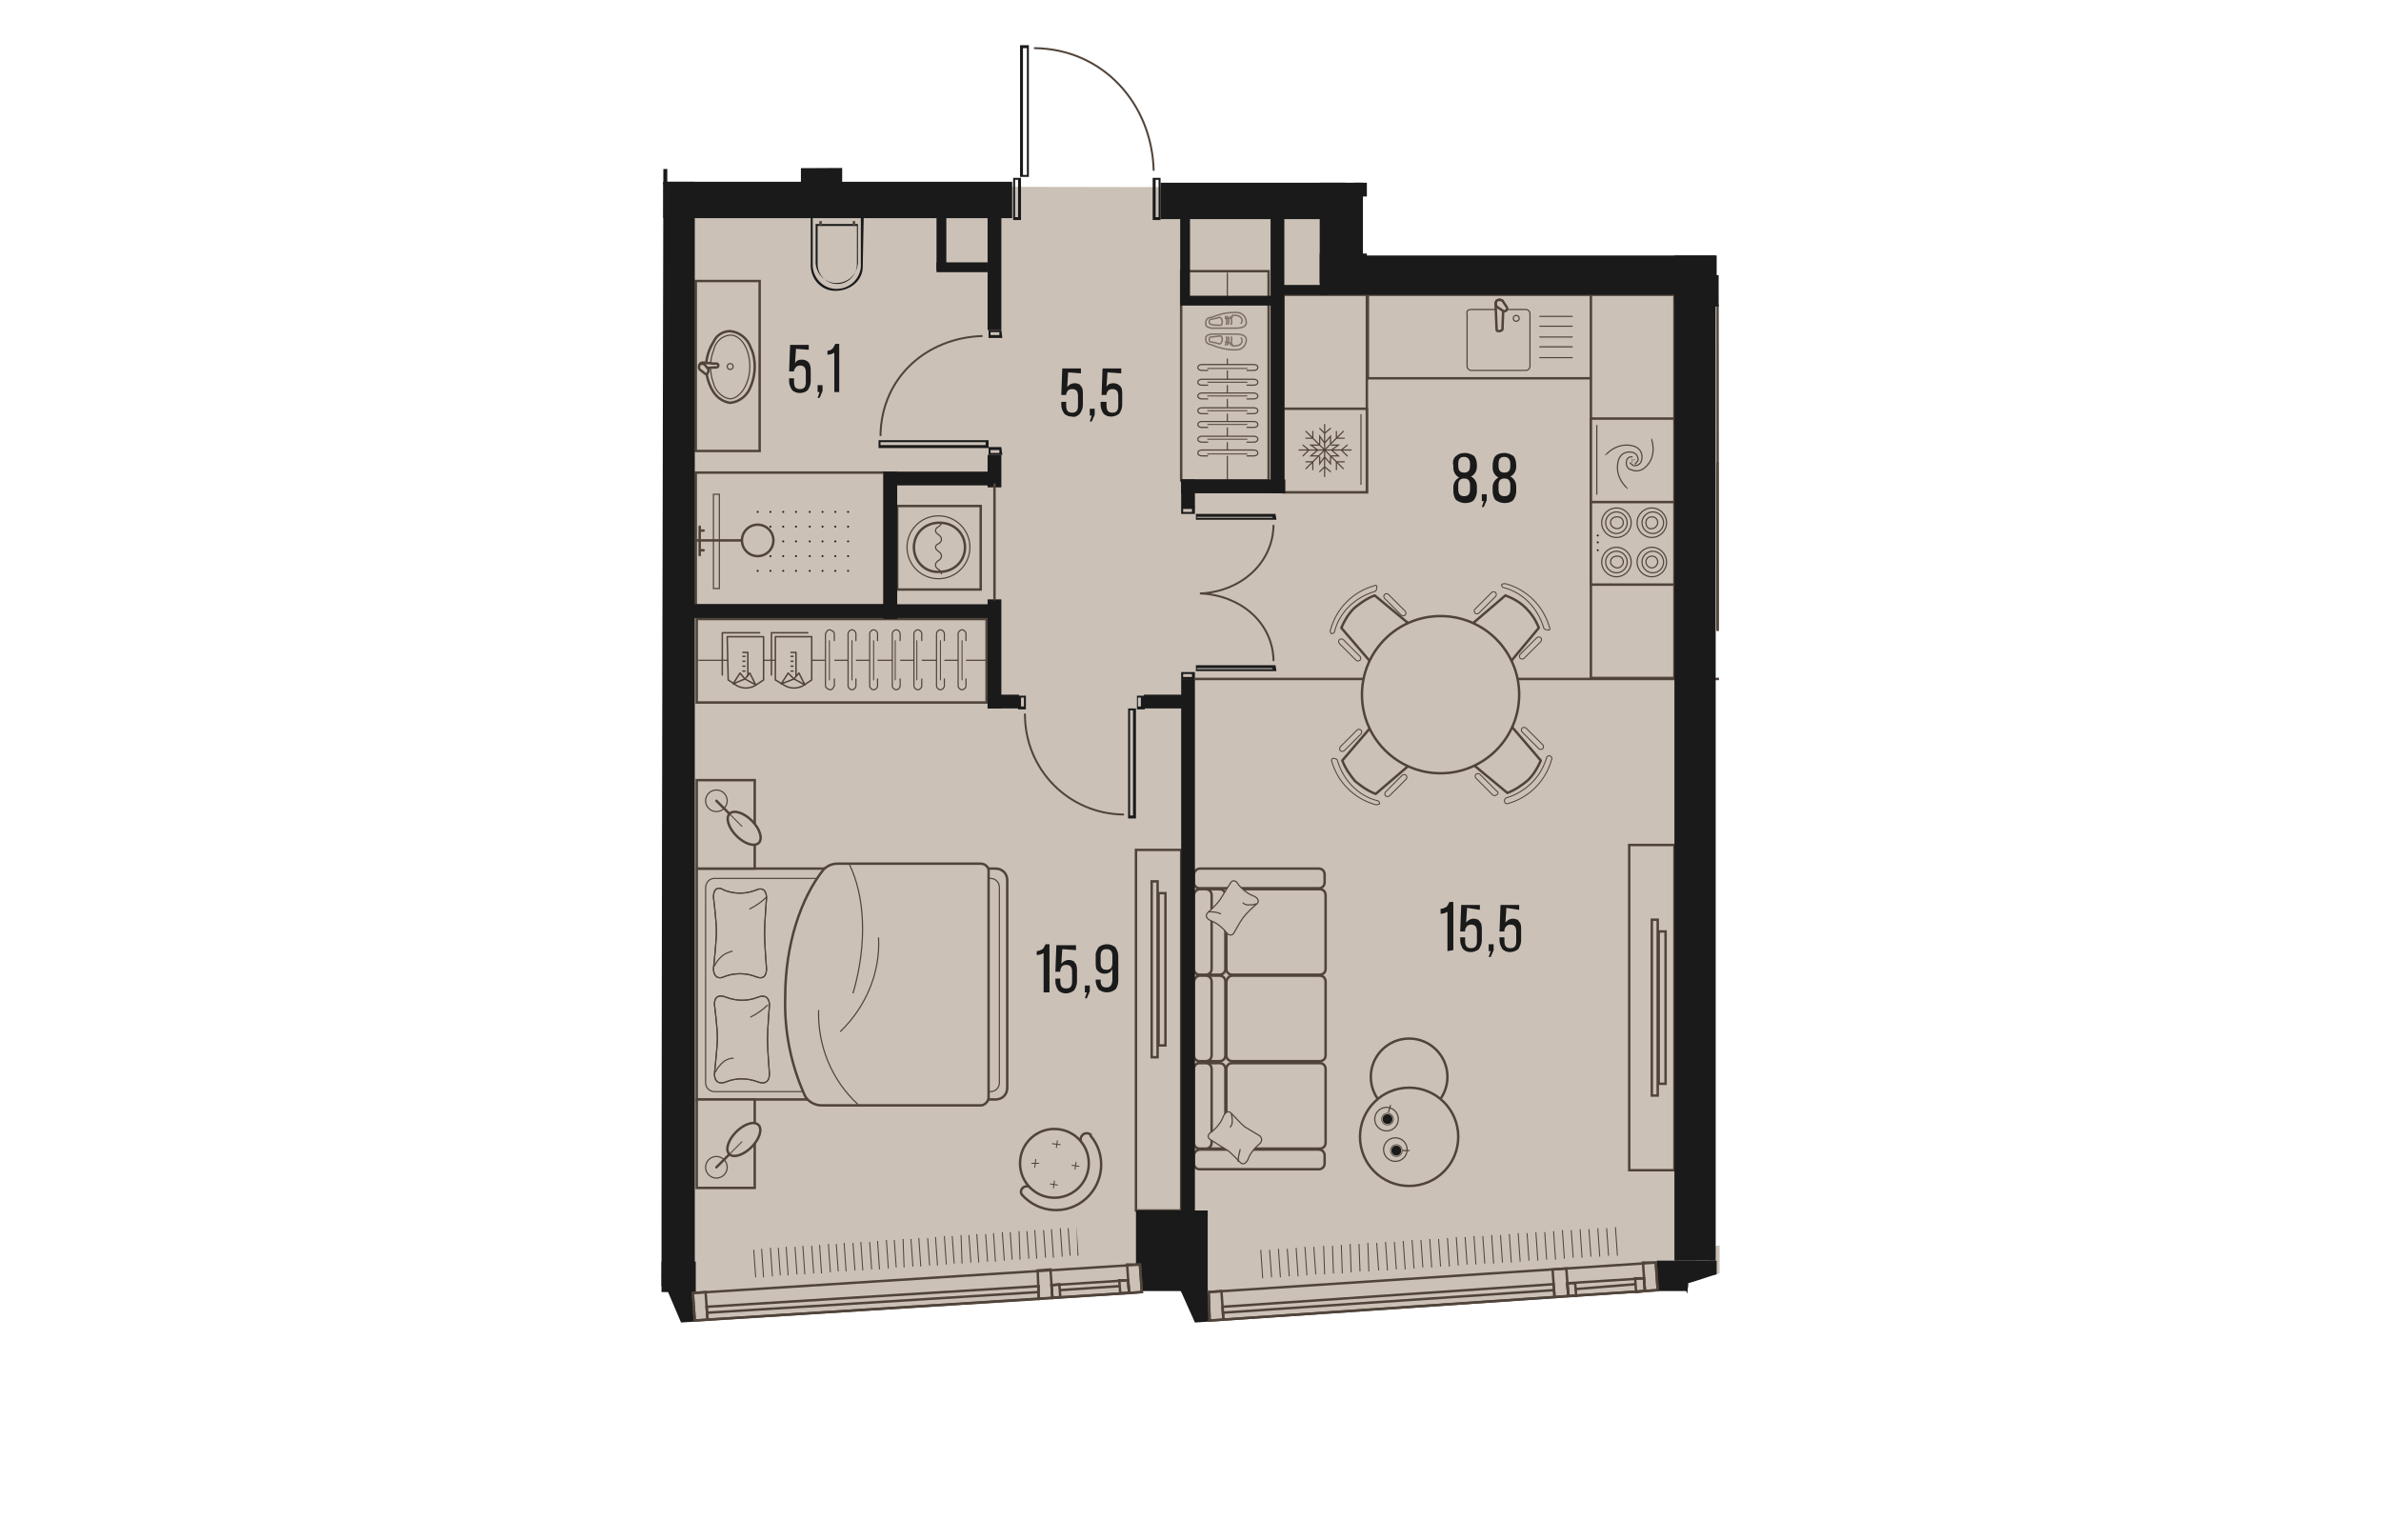 <svg version="1.1" xmlns="http://www.w3.org/2000/svg" xmlns:xlink="http://www.w3.org/1999/xlink" viewBox="112.7 232 107.7 156.7" width="883" height="571"><path d="M112.9 249.2c11.4-.1 22.8-.1 34.2-.2-.1-4.5-.1-9-.2-13.5 5.8-1.2 11.5-2.3 17.3-3.5.3 5.8.7 11.7 1 17.5 6.4-.2 12.9-.3 19.3-.5v9h35.8c0 34.5.1 69 .1 103.6-1.1.3-2.1.7-3.2 1-.7 8.7-1.4 17.4-2 26.1-34.2-.6-68.3-1.1-102.5-1.7 0-46 .1-91.9.2-137.8Z" fill="none"></path><path d="M113.3 251c22.6 0 45.2 0 67.8.1v9.8h35.4c.5 33.7 1 67.3 1.6 101-17.2 1.1-34.3 2.2-51.5 3.2-.8-1.3-1.7-2.6-2.5-4-16 1.5-32 2.9-48 4.4-.8-1.2-1.6-2.4-2.5-3.7-.2-36.9-.3-73.9-.3-110.8Z" fill="#cbc1b7"></path><clipPath id="a"><path d="M112.9 249.2c11.4-.1 22.8-.1 34.2-.2-.1-4.5-.1-9-.2-13.5 5.8-1.2 11.5-2.3 17.3-3.5.3 5.8.7 11.7 1 17.5 6.4-.2 12.9-.3 19.3-.5v9h35.8c0 34.5.1 69 .1 103.6-1.1.3-2.1.7-3.2 1-.7 8.7-1.4 17.4-2 26.1-34.2-.6-68.3-1.1-102.5-1.7 0-46 .1-91.9.2-137.8Z" fill="none"></path></clipPath><g clip-path="url(#a)"><defs><clipPath></clipPath><clipPath></clipPath><clipPath></clipPath><clipPath></clipPath><clipPath></clipPath><clipPath></clipPath><clipPath></clipPath><clipPath></clipPath><clipPath></clipPath><clipPath></clipPath><clipPath></clipPath><clipPath></clipPath><clipPath></clipPath><clipPath></clipPath><clipPath></clipPath><clipPath></clipPath><clipPath id="b"><path transform="rotate(-3.859 138.246 359.488)" fill="none" d="M121.397 357.988h33.699v3h-33.7z"></path></clipPath><clipPath id="c"><path transform="rotate(-3.698 191.797 359.493)" fill="none" d="M173.597 357.993h36.4v3h-36.4z"></path></clipPath><clipPath></clipPath><clipPath></clipPath><clipPath></clipPath><clipPath></clipPath><clipPath></clipPath><clipPath></clipPath><clipPath></clipPath><clipPath></clipPath><clipPath></clipPath><clipPath></clipPath><clipPath></clipPath><clipPath></clipPath><clipPath></clipPath><clipPath></clipPath><clipPath></clipPath><clipPath></clipPath><clipPath></clipPath><clipPath></clipPath><clipPath></clipPath><clipPath></clipPath><clipPath id="d"><path fill="none" d="M121.9 283.3H132v7h-10.1z"></path></clipPath><clipPath></clipPath><clipPath></clipPath><clipPath></clipPath></defs><g data-name="Слой 1"><path d="M216 301.1h-49m103.9 0h-51.3" fill="none" stroke="#51443a" stroke-dasharray="0 0 0 0 0 0 0 0 0 0 0 0" stroke-miterlimit="10" stroke-width=".25"></path><path fill="#cbc1b7" d="m115.364 358.125 45.395-3.062.37 5.488-45.395 3.062z"></path><g fill="none" stroke="#50443a" stroke-miterlimit="10" stroke-width=".1" clip-path="url(#b)"><path d="m155 356.9.1 2.9m-1-2.8.2 2.8m-1-2.8.2 2.9m-1.1-2.8.2 2.9m-1-2.8.2 2.8m-1.1-2.8.2 2.9m-1-2.8.2 2.8m-1-2.8.1 2.9m-1-2.8.2 2.8m-1-2.8.2 2.9m-1.1-2.8.2 2.9m-1-2.8.2 2.8m-1.1-2.8.2 2.9m-1-2.8.2 2.8m-1-2.8.1 2.9m-1-2.8.2 2.8m-1-2.8.2 2.9m-1.1-2.8.2 2.9m-1-2.8.2 2.8m-1.1-2.8.2 2.9m-1-2.8.2 2.8m-1-2.8.1 2.9m-1-2.8.2 2.8m-1-2.8.2 2.9m-1.1-2.8.2 2.9m-1-2.8.2 2.8m-1.1-2.8.2 2.9m-1-2.8.2 2.8m-1.1-2.8.2 2.9m-1-2.8.2 2.8m-1-2.8.2 2.9m-1.1-2.8.2 2.9m-1-2.8.2 2.8m-1.1-2.8.2 2.9m-1-2.8.2 2.8m-1.1-2.8.2 2.9m-1-2.8.2 2.8m-1-2.8.2 2.9m-1.1-2.8.2 2.9m-1-2.8.2 2.8m-1.1-2.8.2 2.9"></path></g><path fill="#cbc1b7" d="m167.172 358.283 48.997-3.167.354 5.489-48.998 3.167z"></path><g fill="none" stroke="#50443a" stroke-miterlimit="10" stroke-width=".1" clip-path="url(#c)"><path d="m209.8 356.9.2 2.9m-1.1-2.8.2 2.8M208 357l.2 2.9m-1.1-2.8.2 2.8m-1.1-2.8.2 2.9m-1.1-2.8.2 2.8m-1.1-2.8.2 2.9m-1.1-2.8.2 2.9m-1.1-2.8.2 2.8m-1.1-2.8.2 2.9m-1.1-2.8.2 2.8m-1.1-2.8.2 2.9m-1.1-2.8.2 2.9m-1.1-2.8.2 2.8m-1.1-2.8.2 2.9m-1.1-2.8.2 2.8m-1.1-2.8.2 2.9m-1.1-2.8.2 2.8m-1.1-2.8.2 2.9m-1.1-2.8.2 2.9m-1.1-2.8.2 2.8m-1.1-2.8.2 2.9m-1.1-2.8.2 2.8m-1.1-2.8.2 2.9m-1.1-2.8.2 2.9m-1.1-2.8.2 2.8m-1.1-2.8.2 2.9m-1.1-2.8.2 2.8m-1.1-2.8.1 2.9m-1-2.8.1 2.8m-1-2.8.1 2.9m-1-2.8.1 2.9m-1-2.8.1 2.8m-1-2.8.1 2.9m-1.1-2.8.2 2.8m-1.1-2.8.2 2.9m-1.1-2.8.2 2.9m-1.1-2.8.2 2.8m-1.1-2.8.2 2.9m-1.1-2.8.2 2.8m-1.1-2.8.2 2.9"></path></g><path fill="#cbc1b7" d="m219.262 358.86 47.342-3.876.45 5.482-47.343 3.876z"></path><path fill="#cbc1b7" stroke="#50443a" stroke-miterlimit="10" stroke-width=".25" d="M136.7 283.5h8.5v8.5h-8.5z"></path><circle cx="140.9" cy="287.7" r="3.2" fill="none" stroke="#50443a" stroke-linecap="round" stroke-miterlimit="10" stroke-width=".12"></circle><path d="M138.4 287.7c0-1.4 1.1-2.5 2.6-2.5s2.6 1.1 2.6 2.5-1.1 2.5-2.6 2.5h0c-1.5.1-2.6-1.1-2.6-2.5Z" fill="none" stroke="#50443a" stroke-linecap="round" stroke-miterlimit="10" stroke-width=".25"></path><path d="M141.2 285.2c0 .4-.6.4-.6.8s.6.4.6.9-.6.4-.6.8.6.4.6.9-.6.4-.6.9.6.4.6.9" fill="none" stroke="#50443a" stroke-linecap="round" stroke-miterlimit="10" stroke-width=".12"></path><path fill="#cbc1b7" stroke="#50443a" stroke-miterlimit="10" stroke-width=".25" d="M116.2 260.6h6.5v17.3h-6.5z"></path><path d="M130.6 261.5c-1.4 0-2.6-1.1-2.6-2.5v-5h5.1v5c0 1.3-1.1 2.4-2.5 2.5Z" fill="#cbc1b7"></path><path d="M133 254v4.8c.1 1.3-.9 2.5-2.3 2.6-1.3.1-2.5-.9-2.6-2.3V254h4.9m.3-.3h-5.4v5.1c-.1 1.5 1 2.8 2.5 2.8s2.8-1 2.8-2.5v-.3l.1-5.1Z" fill="#1a1a1a"></path><path d="M132.6 255v3.9c0 1.1-.9 2-2 2s-2-.9-2-2V255h4m.1-.2h-4.3v4c.1 1.2 1.1 2.1 2.3 2 1.1-.1 1.9-.9 2-2v-4Z" fill="#1a1a1a"></path><path fill="none" stroke="#50443a" stroke-miterlimit="10" stroke-width=".25" d="M128.9 255v-.5m3.4.5v-.5"></path><path d="M122.2 269.3c0-.6-.1-1.3-.4-1.9-.3-.9-1.1-1.6-2.1-1.7-.7 0-1.4.4-1.7 1.1-1 1.6-1 3.5 0 5.1.4.6 1 1 1.7 1.1 1-.1 1.8-.8 2.1-1.7.3-.7.4-1.4.4-2Z" fill="#cbc1b7" fill-rule="evenodd" stroke="#50443a" stroke-miterlimit="10" stroke-width=".25"></path><path d="M121.7 269.3c0-1.8-.9-3.2-2-3.2-.9.1-1.5.7-1.7 1.6-.4 1-.4 2.2 0 3.3.2.8.9 1.5 1.7 1.6 1.1-.1 2-1.6 2-3.3Z" fill="none" stroke="#50443a" stroke-miterlimit="10" stroke-width=".12"></path><circle cx="119.7" cy="269.3" r=".3" fill="none" stroke="#50443a" stroke-miterlimit="10" stroke-width=".12"></circle><path d="M118.3 269h-.3l-1.1-.1c-.2 0-.3.1-.3.3 0 .2.1.3.3.3l1.1-.1h.3c.1 0 .2-.1.2-.2 0 0 0-.2-.2-.2Z" fill="#cbc1b7" fill-rule="evenodd" stroke="#50443a" stroke-miterlimit="10" stroke-width=".25"></path><path d="m117.5 269.6-.4-.5c-.1-.1-.4-.1-.5 0-.1.1-.1.4 0 .5l.5.4c.1.1.2.1.3 0 .1-.2.1-.3.1-.4Z" fill="#cbc1b7" fill-rule="evenodd" stroke="#50443a" stroke-miterlimit="10" stroke-width=".25"></path><path fill="#cbc1b7" stroke="#50443a" stroke-miterlimit="10" stroke-width=".25" d="M116.2 280.1h19.2v13.5h-19.2z"></path><g fill="#1a1a1a" clip-path="url(#d)"><circle cx="122.5" cy="290.1" r=".1"></circle><circle cx="122.5" cy="288.6" r=".1"></circle><circle cx="122.5" cy="287.1" r=".1"></circle><circle cx="122.5" cy="285.6" r=".1"></circle><circle cx="122.5" cy="284.1" r=".1"></circle><circle cx="123.8" cy="290.1" r=".1"></circle><circle cx="123.8" cy="288.6" r=".1"></circle><circle cx="123.8" cy="287.1" r=".1"></circle><circle cx="123.8" cy="285.6" r=".1"></circle><circle cx="123.8" cy="284.1" r=".1"></circle><circle cx="125.1" cy="290.1" r=".1"></circle><circle cx="125.1" cy="288.6" r=".1"></circle><circle cx="125.1" cy="287.1" r=".1"></circle><circle cx="125.1" cy="285.6" r=".1"></circle><circle cx="125.1" cy="284.1" r=".1"></circle><circle cx="126.4" cy="290.1" r=".1"></circle><circle cx="126.4" cy="288.6" r=".1"></circle><circle cx="126.4" cy="287.1" r=".1"></circle><circle cx="126.4" cy="285.6" r=".1"></circle><circle cx="126.4" cy="284.1" r=".1"></circle><circle cx="127.8" cy="290.1" r=".1"></circle><circle cx="127.8" cy="288.6" r=".1"></circle><circle cx="127.8" cy="287.1" r=".1"></circle><circle cx="127.8" cy="285.6" r=".1"></circle><circle cx="127.8" cy="284.1" r=".1"></circle><circle cx="129.1" cy="290.1" r=".1"></circle><circle cx="129.1" cy="288.6" r=".1"></circle><circle cx="129.1" cy="287.1" r=".1"></circle><circle cx="129.1" cy="285.6" r=".1"></circle><circle cx="129.1" cy="284.1" r=".1"></circle><circle cx="130.4" cy="290.1" r=".1"></circle><circle cx="130.4" cy="288.6" r=".1"></circle><circle cx="130.4" cy="287.1" r=".1"></circle><circle cx="130.4" cy="285.6" r=".1"></circle><circle cx="130.4" cy="284.1" r=".1"></circle><circle cx="131.7" cy="290.1" r=".1"></circle><circle cx="131.7" cy="288.6" r=".1"></circle><circle cx="131.7" cy="287.1" r=".1"></circle><circle cx="131.7" cy="285.6" r=".1"></circle><circle cx="131.7" cy="284.1" r=".1"></circle></g><path fill="#cbc1b7" stroke="#50443a" stroke-miterlimit="10" stroke-width=".12" d="M118 282.3h.6v9.6h-.6z"></path><path fill="none" stroke="#50443a" stroke-miterlimit="10" stroke-width=".25" d="M116.2 287h4.7"></path><path fill="none" stroke="#50443a" stroke-linecap="round" stroke-miterlimit="10" stroke-width=".25" d="M116.6 288.5v-2.9m0 2.4h.4m-.4-2h.4"></path><circle cx="122.5" cy="287" r="1.6" fill="#cbc1b7" stroke="#50443a" stroke-miterlimit="10" stroke-width=".25"></circle><path fill="#cbc1b7" stroke="#50443a" stroke-miterlimit="10" stroke-width=".25" d="M211.2 318h4.6v33.1h-4.6zm-50.2.5h4.6v36.7H161z"></path><path d="M198.8 313.8c2.2-.6 3.9-2.3 4.5-4.5.1-.1 0-.3-.2-.4-.1 0-.3.1-.3.2-.6 2-2.1 3.5-4.1 4.1-.1 0-.2.2-.2.3 0 .2.1.3.3.3Z" fill="#cbc1b7"></path><path d="M198.8 313.8c2.2-.6 3.9-2.3 4.5-4.5.1-.1 0-.3-.2-.4-.1 0-.3.1-.3.2-.6 2-2.1 3.5-4.1 4.1-.1 0-.2.2-.2.3 0 .2.1.3.3.3Z" fill="none" stroke="#50443a" stroke-miterlimit="10" stroke-width=".1"></path><path d="M198.8 312.7c.8-.3 1.5-.8 2.1-1.3.6-.6 1-1.3 1.3-2l-3-3.5c-.3-.3-.7-.3-1 0-.6.4-1.1.8-1.6 1.3s-.9 1-1.3 1.6c-.2.3-.2.7 0 1l3.5 2.9Z" fill="#cbc1b7" stroke="#50443a" stroke-linecap="round" stroke-linejoin="round" stroke-width=".25"></path><path d="M202.4 308.2c-.1.1-.3.1-.4 0l-1.7-1.7c-.1-.1-.1-.3 0-.4.1-.1.3-.1.4 0l1.7 1.7c.1.1.1.3 0 .4Zm-4.7 4.7c-.1.1-.3.1-.4 0l-1.7-1.7c-.1-.1-.1-.3 0-.4.1-.1.3-.1.4 0l1.7 1.7c.2.1.2.3 0 .4Z" fill="#cbc1b7" stroke="#50443a" stroke-miterlimit="10" stroke-width=".1"></path><path d="M180.9 309.4c.6 2.2 2.3 3.9 4.5 4.5.1 0 .3 0 .4-.1 0-.1-.1-.3-.2-.3-2-.5-3.5-2.1-4.1-4.1 0-.1-.2-.2-.3-.2-.2-.1-.3.1-.3.2Z" fill="#cbc1b7"></path><path d="M180.9 309.4c.6 2.2 2.3 3.9 4.5 4.5.1 0 .3 0 .4-.1 0-.1-.1-.3-.2-.3-2-.5-3.5-2.1-4.1-4.1 0-.1-.2-.2-.3-.2-.2-.1-.3.1-.3.2Z" fill="none" stroke="#50443a" stroke-miterlimit="10" stroke-width=".1"></path><path d="M182 309.4c.3.8.8 1.5 1.3 2.1.6.5 1.3 1 2.1 1.3l3.5-3c.3-.3.3-.7 0-1-.4-.6-.8-1.1-1.3-1.6s-1-.9-1.6-1.3c-.3-.2-.7-.2-1 0l-3 3.5Z" fill="#cbc1b7" stroke="#50443a" stroke-linecap="round" stroke-linejoin="round" stroke-width=".25"></path><path d="M186.4 313c-.1-.1-.1-.3 0-.4l1.7-1.7c.1-.1.3-.1.4 0 .1.1.1.3 0 .4l-1.7 1.7c-.1.1-.2.1-.4 0Zm-4.6-4.6c-.1-.1-.1-.3 0-.4l1.7-1.7c.1-.1.3-.1.4 0 .1.1.1.3 0 .4l-1.7 1.7c-.1.1-.3.1-.4 0Z" fill="#cbc1b7" stroke="#50443a" stroke-miterlimit="10" stroke-width=".1"></path><path d="M203.1 295.9c-.6-2.2-2.3-3.9-4.5-4.5-.1 0-.3 0-.4.1 0 .1.1.3.2.3 2 .5 3.5 2.1 4.1 4.1 0 .1.2.2.3.2h.1c.2.1.3-.1.2-.2Z" fill="#cbc1b7"></path><path d="M203.1 295.9c-.6-2.2-2.3-3.9-4.5-4.5-.1 0-.3 0-.4.1 0 .1.1.3.2.3 2 .5 3.5 2.1 4.1 4.1 0 .1.2.2.3.2h.1c.2.1.3-.1.2-.2Z" fill="none" stroke="#50443a" stroke-miterlimit="10" stroke-width=".1"></path><path d="M202 295.9c-.3-.8-.8-1.5-1.3-2-.6-.6-1.3-1-2.1-1.3l-3.5 3c-.2.3-.2.7 0 1 .4.6.9 1.1 1.3 1.6.5.5 1.1.9 1.6 1.3.3.3.7.3 1 0l3-3.6Z" fill="#cbc1b7" stroke="#50443a" stroke-linecap="round" stroke-linejoin="round" stroke-width=".25"></path><path d="M197.6 292.3c.1.1.1.3 0 .4l-1.7 1.7c-.1.1-.3.1-.4 0-.1-.1-.1-.3 0-.4l1.7-1.7c.1-.1.3-.1.4 0Zm4.6 4.6c.1.1.1.3 0 .4l-1.7 1.7c-.1.1-.3.1-.4 0-.1-.1-.1-.3 0-.4l1.7-1.7c.1-.1.3-.1.4 0Z" fill="#cbc1b7" stroke="#50443a" stroke-miterlimit="10" stroke-width=".1"></path><path d="M185.3 291.6c-2.2.6-3.9 2.3-4.5 4.5-.1.1 0 .3.1.4.1 0 .3-.1.3-.2.5-2 2.1-3.5 4.1-4.1.1 0 .2-.2.2-.3.1-.3-.1-.4-.2-.3Z" fill="#cbc1b7"></path><path d="M185.3 291.6c-2.2.6-3.9 2.3-4.5 4.5-.1.1 0 .3.1.4.1 0 .3-.1.3-.2.5-2 2.1-3.5 4.1-4.1.1 0 .2-.2.2-.3.1-.3-.1-.4-.2-.3Z" fill="none" stroke="#50443a" stroke-miterlimit="10" stroke-width=".1"></path><path d="M185.3 292.6c-.8.3-1.5.8-2.1 1.3-.6.6-1 1.3-1.3 2l3 3.5c.3.2.7.2 1 0 1.2-.8 2.2-1.8 2.9-2.9.2-.3.2-.7 0-1l-3.5-2.9Z" fill="#cbc1b7" stroke="#50443a" stroke-linecap="round" stroke-linejoin="round" stroke-width=".25"></path><path d="M181.7 297.1c.1-.1.3-.1.4 0l1.7 1.7c.1.1.1.3 0 .4-.1.1-.3.1-.4 0l-1.7-1.7c-.1-.1-.1-.3 0-.4Zm4.6-4.6c.1-.1.3-.1.4 0l1.7 1.7c.1.1.1.3 0 .4-.1.1-.3.1-.4 0l-1.7-1.7c-.1-.1-.1-.3 0-.4Z" fill="#cbc1b7" stroke="#50443a" stroke-miterlimit="10" stroke-width=".1"></path><circle cx="192" cy="302.7" r="8" fill="#cbc1b7" stroke="#50443a" stroke-miterlimit="10" stroke-width=".25"></circle><path d="M167.5 340.2h2c.4 0 .6.3.6.6v7.5c0 .4-.3.6-.6.6h-2c-.4 0-.6-.3-.6-.6v-7.5c0-.4.3-.6.6-.6Zm0 8.8h12.1c.4 0 .6.3.6.6v.8c0 .4-.3.6-.6.6h-12.1c-.4 0-.6-.3-.6-.6v-.8c0-.3.3-.6.6-.6Zm0-28.6h12.1c.4 0 .6.3.6.6v.8c0 .4-.3.6-.6.6h-12.1c-.4 0-.6-.3-.6-.6v-.8c0-.3.3-.6.6-.6Z" fill="#cbc1b7" stroke="#50443a" stroke-linecap="round" stroke-linejoin="round" stroke-width=".25"></path><path d="M167.5 340.2h.6c.4 0 .6.3.6.6v7.5c0 .4-.3.6-.6.6h-.6c-.4 0-.6-.3-.6-.6v-7.5c0-.4.3-.6.6-.6Zm3.3 0h8.9c.4 0 .6.3.6.6v7.5c0 .4-.3.6-.6.6h-8.9c-.4 0-.6-.3-.6-.6v-7.5c0-.4.3-.6.6-.6Zm-3.3-8.9h2c.4 0 .6.3.6.6v7.5c0 .4-.3.6-.6.6h-2c-.4 0-.6-.3-.6-.6V332c0-.4.3-.7.6-.7Z" fill="#cbc1b7" stroke="#50443a" stroke-linecap="round" stroke-linejoin="round" stroke-width=".25"></path><path d="M167.5 331.3h.6c.4 0 .6.3.6.6v7.5c0 .4-.3.6-.6.6h-.6c-.4 0-.6-.3-.6-.6V332c0-.4.3-.7.6-.7Zm3.3 0h8.9c.4 0 .6.3.6.6v7.5c0 .4-.3.6-.6.6h-8.9c-.4 0-.6-.3-.6-.6V332c0-.4.3-.7.6-.7Zm-3.3-8.8h2c.4 0 .6.3.6.6v7.5c0 .4-.3.6-.6.6h-2c-.4 0-.6-.3-.6-.6v-7.5c0-.3.3-.6.6-.6Z" fill="#cbc1b7" stroke="#50443a" stroke-linecap="round" stroke-linejoin="round" stroke-width=".25"></path><path d="M167.5 322.5h.6c.4 0 .6.3.6.6v7.5c0 .4-.3.6-.6.6h-.6c-.4 0-.6-.3-.6-.6v-7.5c0-.3.3-.6.6-.6Zm3.3 0h8.9c.4 0 .6.3.6.6v7.5c0 .4-.3.6-.6.6h-8.9c-.4 0-.6-.3-.6-.6v-7.5c0-.3.3-.6.6-.6Z" fill="#cbc1b7" stroke="#50443a" stroke-linecap="round" stroke-linejoin="round" stroke-width=".25"></path><path d="m173.6 347.6-1.5-.9c-.5-.4-.9-.9-1.4-1.4-.3-.3-.6-.1-.8.3-.2.6-.7 1.2-1.2 1.6-.4.2-.5.6-.1.8 0 0 1.1.7 1.6 1s1.4 1.3 1.4 1.3c.3.3.6.1.8-.3.2-.6.7-1.2 1.2-1.6.2-.2.3-.5 0-.8Z" fill="#cbc1b7"></path><path d="m173.6 347.6-1.5-.9c-.5-.4-.9-.9-1.4-1.4-.3-.3-.6-.1-.8.3-.2.6-.7 1.2-1.2 1.6-.4.2-.5.6-.1.8 0 0 1.1.7 1.6 1s1.4 1.3 1.4 1.3c.3.3.6.1.8-.3.2-.6.7-1.2 1.2-1.6.2-.2.3-.5 0-.8Z" fill="none" stroke="#50443a" stroke-linecap="round" stroke-linejoin="round" stroke-width=".12"></path><path d="M170.7 345.4c.1.3.1.5.1.8 0 .2-.1.4-.2.5m.8 3.5c0-.4.1-.8.2-1.2" fill="none" stroke="#50443a" stroke-linecap="round" stroke-linejoin="round" stroke-width=".12"></path><path d="M171 326.9s.6-1.1.9-1.5c.4-.5.9-1 1.4-1.4.3-.3.1-.6-.3-.8-.6-.2-1.2-.7-1.6-1.2-.2-.4-.6-.5-.8-.1 0 0-.7 1.1-1 1.6s-1.3 1.4-1.3 1.4c-.3.3-.1.6.3.8.6.2 1.2.7 1.6 1.2.2.3.6.4.8 0Z" fill="#cbc1b7"></path><path d="M171 326.9s.6-1.1.9-1.5c.4-.5.9-1 1.4-1.4.3-.3.1-.6-.3-.8-.6-.2-1.2-.7-1.6-1.2-.2-.4-.6-.5-.8-.1 0 0-.7 1.1-1 1.6s-1.3 1.4-1.3 1.4c-.3.3-.1.6.3.8.6.2 1.2.7 1.6 1.2.2.3.6.4.8 0Z" fill="none" stroke="#50443a" stroke-linecap="round" stroke-linejoin="round" stroke-width=".12"></path><path d="M173.2 324c-.3.1-.5.1-.8.1-.2 0-.4-.1-.5-.2m-3.5.9c.4 0 .8 0 1.2.2" fill="none" stroke="#50443a" stroke-linecap="round" stroke-linejoin="round" stroke-width=".12"></path><circle cx="188.8" cy="341.6" r="3.9" fill="#cbc1b7" stroke="#50443a" stroke-miterlimit="10" stroke-width=".25"></circle><circle cx="188.8" cy="347.7" r="5" fill="#cbc1b7" stroke="#50443a" stroke-miterlimit="10" stroke-width=".25"></circle><circle cx="187.4" cy="349" r="1.2" fill="#cbc1b7" stroke="#50443a" stroke-miterlimit="10" stroke-width=".12"></circle><circle cx="187.5" cy="349.1" r=".6" fill="#cbc1b7" stroke="#50443a" stroke-linecap="round" stroke-linejoin="round" stroke-width=".08"></circle><circle cx="187.5" cy="349.1" r=".5" fill="#1a1a1a"></circle><path fill="none" stroke="#50443a" stroke-linecap="round" stroke-linejoin="round" stroke-width=".12" d="M188.8 349.1h-.6"></path><circle cx="186.5" cy="345.9" r="1.2" fill="#cbc1b7" stroke="#50443a" stroke-miterlimit="10" stroke-width=".12"></circle><circle cx="186.6" cy="345.9" r=".6" fill="#cbc1b7" stroke="#50443a" stroke-linecap="round" stroke-linejoin="round" stroke-width=".08"></circle><circle cx="186.6" cy="345.9" r=".5" fill="#1a1a1a"></circle><path fill="none" stroke="#50443a" stroke-linecap="round" stroke-linejoin="round" stroke-width=".12" d="m186.9 344.5-.2.7"></path><path d="M116.3 320.4h30.4c.7 0 1.2.5 1.2 1.2v21.1c0 .7-.5 1.2-1.2 1.2h-30.4v-23.5Z" fill="#cbc1b7" stroke="#50443a" stroke-miterlimit="10" stroke-width=".25"></path><path d="M118.1 321.4h28.1c.5 0 .9.4.9.9v19.9c0 .5-.4.9-.9.9h-28.1c-.5 0-.9-.4-.9-.9v-19.8c0-.6.4-1 .9-1Z" fill="#cbc1b7" stroke="#50443a" stroke-miterlimit="10" stroke-width=".12"></path><path d="M118 323.3s.3 2.4.3 3.5-.3 3.7-.3 3.8c0 .8.5 1.1 1.1.8 1-.4 2.2-.4 3.2 0 .7.3 1.1 0 1.1-.8 0 0-.2-2.5-.2-3.6s.2-3.6.2-3.6c0-.9-.5-1.1-1.1-.8-1 .4-2.2.4-3.2 0-.6-.4-1.1-.2-1.1.7Z" fill="#cbc1b7" stroke="#50443a" stroke-miterlimit="10" stroke-width=".12"></path><path d="M118 323.3s.3 2.4.3 3.5-.3 3.7-.3 3.8c0 .8.5 1.1 1.1.8 1-.4 2.2-.4 3.2 0 .7.3 1.1 0 1.1-.8 0 0-.2-2.5-.2-3.6s.2-3.6.2-3.6c0-.9-.5-1.1-1.1-.8-1 .4-2.2.4-3.2 0-.6-.4-1.1-.2-1.1.7Z" fill="none" stroke="#50443a" stroke-linecap="round" stroke-linejoin="round" stroke-width=".12"></path><path d="M118.1 330.3c.2-.4.5-.8.9-1.1.3-.2.6-.3.9-.4m3.5-5.5c-.5.5-1.1.9-1.7 1.2" fill="none" stroke="#50443a" stroke-linecap="round" stroke-linejoin="round" stroke-width=".12"></path><path fill="#cbc1b7" stroke="#50443a" stroke-miterlimit="10" stroke-width=".25" d="M116.3 343.9h5.9v9h-5.9z"></path><circle cx="118.3" cy="350.8" r="1.1" fill="#cbc1b7" stroke="#50443a" stroke-miterlimit="10" stroke-width=".12"></circle><ellipse cx="121.092" cy="347.972" rx="2.1" ry="1.1" transform="rotate(-45 121.092 347.972)" fill="#cbc1b7" stroke="#50443a" stroke-miterlimit="10" stroke-width=".25"></ellipse><path fill="none" stroke="#50443a" stroke-linecap="round" stroke-miterlimit="10" stroke-width=".25" d="m119.6 349.5-1.3 1.3"></path><path fill="none" stroke="#50443a" stroke-linecap="round" stroke-miterlimit="10" stroke-width=".1" d="m120.9 348.2-1.2 1.2"></path><path fill="#cbc1b7" stroke="#50443a" stroke-miterlimit="10" stroke-width=".25" d="M116.3 311.4h5.9v9h-5.9z"></path><circle cx="118.3" cy="313.5" r="1.1" fill="#cbc1b7" stroke="#50443a" stroke-miterlimit="10" stroke-width=".12"></circle><ellipse cx="121.127" cy="316.302" rx="1.1" ry="2.1" transform="rotate(-45 121.127 316.302)" fill="#cbc1b7" stroke="#50443a" stroke-miterlimit="10" stroke-width=".25"></ellipse><path fill="none" stroke="#50443a" stroke-linecap="round" stroke-miterlimit="10" stroke-width=".25" d="m119.6 314.8-1.3-1.3"></path><path fill="none" stroke="#50443a" stroke-linecap="round" stroke-miterlimit="10" stroke-width=".1" d="m120.9 316.1-1.2-1.2"></path><path d="M146 343.7c0 .4-.4.8-.8.8H129c-.7 0-1.4-.4-1.7-1-1.4-3.1-2.1-6.5-2-10 0-5.4 1.6-10.1 3.9-13 .4-.4.9-.6 1.4-.6h14.6c.4 0 .8.3.8.7v23.1" fill="#cbc1b7" stroke="#50443a" stroke-miterlimit="10" stroke-width=".25"></path><path d="M132.7 344.4c-2.7-2.5-4.1-6-4-9.6m6.1-7.4c.2 3.6-1.3 7.1-3.9 9.6m.9-17.1c1.6 3.2 1.9 8.1.4 13.2m-14.1 1.1s.3 2.4.3 3.4-.3 3.6-.3 3.7c0 .8.5 1.1 1.2.8 1-.4 2.1-.4 3.2 0 .7.3 1.2 0 1.2-.8 0 0-.2-2.4-.2-3.5s.2-3.5.2-3.5c0-.8-.5-1.1-1.2-.8-1 .4-2.1.4-3.2 0-.7-.3-1.2-.1-1.2.7Z" fill="#cbc1b7" stroke="#50443a" stroke-miterlimit="10" stroke-width=".12"></path><path d="M118.1 334.2s.3 2.4.3 3.4-.3 3.6-.3 3.7c0 .8.5 1.1 1.2.8 1-.4 2.1-.4 3.2 0 .7.3 1.2 0 1.2-.8 0 0-.2-2.4-.2-3.5s.2-3.5.2-3.5c0-.8-.5-1.1-1.2-.8-1 .4-2.1.4-3.2 0-.7-.3-1.2-.1-1.2.7Z" fill="none" stroke="#50443a" stroke-linecap="round" stroke-linejoin="round" stroke-width=".12"></path><path d="M118.2 341.1c.2-.4.5-.8.9-1.1.3-.2.6-.3.9-.3m3.5-5.4c-.5.5-1.1.9-1.7 1.2" fill="none" stroke="#50443a" stroke-linecap="round" stroke-linejoin="round" stroke-width=".12"></path><path d="M156.3 347.5c1.7 1.9 1.5 4.8-.4 6.5s-4.8 1.5-6.5-.4" fill="#cbc1b7" stroke="#50443a" stroke-linecap="round" stroke-linejoin="round" stroke-width=".25"></path><path d="M155.4 348.2c-.1-.3 0-.6.3-.8.2-.1.5-.1.7.1m-7 6.1c-.2-.3-.1-.6.2-.8.2-.1.6-.1.7.1" fill="#cbc1b7" stroke="#50443a" stroke-linecap="round" stroke-linejoin="round" stroke-width=".25"></path><circle cx="152.7" cy="350.4" r="3.5" fill="#cbc1b7" stroke="#50443a" stroke-linecap="round" stroke-linejoin="round" stroke-width=".25"></circle><path fill="none" stroke="#50443a" stroke-linecap="round" stroke-linejoin="round" stroke-width=".1" d="m153 352.6-.7-.1m.3.4.1-.7m2.5-1.5-.7-.1m.3.4.1-.7m-3.8.1h-.7m.3.4.1-.8m2.5-1.5-.8-.1m.4.4.1-.7"></path><path fill="#cbc1b7" stroke="#50443a" stroke-miterlimit="10" stroke-width=".25" d="M114 264.2h1.7V281H114z"></path><path fill="none" stroke="#50443a" stroke-miterlimit="10" stroke-width=".25" d="M114.8 266.2v12.7"></path><path fill="#cbc1b7" stroke="#50443a" stroke-miterlimit="10" stroke-width=".25" d="M92.8 242.7h20.4v1.7H92.8z"></path><path d="M165.6 280.9v-21.3h8.9v21.3h-8.9Z" fill="#cbc1b7" fill-rule="evenodd" stroke="#50443a" stroke-miterlimit="10" stroke-width=".25"></path><path d="M170.3 280.9v-21.1" fill="none" stroke="#50443a" stroke-linecap="round" stroke-miterlimit="10" stroke-width=".12"></path><path fill="#cbc1b7" d="M167.7 262.7h4.9v5.8h-4.9z"></path><path d="M168.1 264.9c0 .3.1.4.6.5h2.4c.8 0 1-.2 1.1-.4s0-1.3-1.2-1.2c-.8 0-1.6.2-2.3.5-.5 0-.6.3-.6.6Z" fill="none" stroke="#7c7067" stroke-linecap="round" stroke-linejoin="round" stroke-width=".15"></path><path d="M171.7 264.9c.2-.2.2-.9-.9-.8v.1c0 .1-.1.2-.2.2h-.5m-1.5.6c-.2 0-.2-.5 0-.5s.9-.2.9-.2c.3 0 .4.8.1.8s-.8 0-1-.1Z" fill="none" stroke="#7c7067" stroke-linecap="round" stroke-linejoin="round" stroke-width=".15"></path><path d="M170.1 264.2c.1.2.2.5.1.8m.1-.8c.1.2.2.5.1.8m.2-.8c.1.2.2.5.1.8m-2.6 1.5c0-.3.1-.4.6-.5h2.4c.8 0 1 .2 1.1.4s0 1.3-1.2 1.2c-.8 0-1.6-.2-2.3-.5-.5-.1-.6-.3-.6-.6Z" fill="none" stroke="#7c7067" stroke-linecap="round" stroke-linejoin="round" stroke-width=".15"></path><path d="M171.7 266.4c.2.2.2.9-.9.8v-.1c0-.1-.1-.2-.2-.2l-.5-.1m-1.5-.5c-.2 0-.2.5 0 .5s.9.2.9.2c.3 0 .4-.8.1-.8s-.7.1-1 .1Z" fill="none" stroke="#7c7067" stroke-linecap="round" stroke-linejoin="round" stroke-width=".15"></path><path d="M170.1 267.1c.1-.2.2-.5.1-.8m.1.8c.1-.2.2-.5.1-.8m.2.8c.1-.2.2-.5.1-.8" fill="none" stroke="#7c7067" stroke-linecap="round" stroke-linejoin="round" stroke-width=".15"></path><path d="M145.8 303.5h-29.5V295h29.5v8.5Z" fill="#cbc1b7" fill-rule="evenodd" stroke="#50443a" stroke-miterlimit="10" stroke-width=".25"></path><path d="M145.8 299.2h-29.3" fill="none" stroke="#50443a" stroke-linecap="round" stroke-miterlimit="10" stroke-width=".12"></path><path fill="#cbc1b7" stroke="#50443a" stroke-miterlimit="10" stroke-width=".25" d="M213.5 325.6h.6v17.9h-.6zm.7 1.2h.7v15.5h-.7zm-51.6-5.1h.6v17.9h-.6zm.7 1.2h.7v15.5h-.7z"></path><path d="M143.7 297.2v-.7c0-.2-.2-.4-.4-.4s-.4.2-.4.4v5.3c0 .2.2.4.4.4s.4-.2.4-.4v-.7" fill="#cbc1b7" fill-rule="evenodd" stroke="#50443a" stroke-linecap="round" stroke-miterlimit="10" stroke-width=".12"></path><path fill="none" stroke="#50443a" stroke-linecap="round" stroke-miterlimit="10" stroke-width=".1" d="M143.3 301.2v-4"></path><path d="M141.5 297.2v-.7c0-.2-.2-.4-.4-.4s-.4.2-.4.4v5.3c0 .2.2.4.4.4s.4-.2.4-.4v-.7" fill="#cbc1b7" fill-rule="evenodd" stroke="#50443a" stroke-linecap="round" stroke-miterlimit="10" stroke-width=".12"></path><path fill="none" stroke="#50443a" stroke-linecap="round" stroke-miterlimit="10" stroke-width=".1" d="M141.1 301.2v-4"></path><path d="M139.2 297.2v-.7c0-.2-.2-.4-.4-.4s-.4.2-.4.4v5.3c0 .2.2.4.4.4s.4-.2.4-.4v-.7" fill="#cbc1b7" fill-rule="evenodd" stroke="#50443a" stroke-linecap="round" stroke-miterlimit="10" stroke-width=".12"></path><path fill="none" stroke="#50443a" stroke-linecap="round" stroke-miterlimit="10" stroke-width=".1" d="M138.7 301.2v-4"></path><path d="M137 297.2v-.7c0-.2-.2-.4-.4-.4s-.4.2-.4.4v5.3c0 .2.2.4.4.4s.4-.2.4-.4v-.7" fill="#cbc1b7" fill-rule="evenodd" stroke="#50443a" stroke-linecap="round" stroke-miterlimit="10" stroke-width=".12"></path><path fill="none" stroke="#50443a" stroke-linecap="round" stroke-miterlimit="10" stroke-width=".1" d="M136.5 301.2v-4"></path><path d="M134.7 297.2v-.7c0-.2-.2-.4-.4-.4s-.4.2-.4.4v5.3c0 .2.2.4.4.4s.4-.2.4-.4v-.7" fill="#cbc1b7" fill-rule="evenodd" stroke="#50443a" stroke-linecap="round" stroke-miterlimit="10" stroke-width=".12"></path><path fill="none" stroke="#50443a" stroke-linecap="round" stroke-miterlimit="10" stroke-width=".1" d="M134.3 301.2v-4"></path><path d="M132.5 297.2v-.7c0-.2-.2-.4-.4-.4s-.4.2-.4.4v5.3c0 .2.2.4.4.4s.4-.2.4-.4v-.7" fill="#cbc1b7" fill-rule="evenodd" stroke="#50443a" stroke-linecap="round" stroke-miterlimit="10" stroke-width=".12"></path><path fill="none" stroke="#50443a" stroke-linecap="round" stroke-miterlimit="10" stroke-width=".1" d="M132.1 301.2v-4"></path><path d="M130.3 297.2v-.7c0-.2-.3-.4-.5-.4s-.3.2-.4.4v5.3c0 .2.3.4.5.4s.3-.2.4-.4v-.7" fill="#cbc1b7" fill-rule="evenodd" stroke="#50443a" stroke-linecap="round" stroke-miterlimit="10" stroke-width=".12"></path><path fill="none" stroke="#50443a" stroke-linecap="round" stroke-miterlimit="10" stroke-width=".1" d="M129.8 301.2v-4"></path><path d="M172.3 278.4h.7c.2 0 .4-.1.4-.3s-.2-.3-.4-.3h-5.3c-.2 0-.4.1-.4.3s.2.3.4.3h.6" fill="#cbc1b7" fill-rule="evenodd" stroke="#50443a" stroke-linecap="round" stroke-miterlimit="10" stroke-width=".12"></path><path fill="none" stroke="#50443a" stroke-linecap="round" stroke-miterlimit="10" stroke-width=".1" d="M168.3 278.2h4"></path><path d="M172.3 277h.7c.2 0 .4-.1.4-.3s-.2-.3-.4-.3h-5.3c-.2 0-.4.1-.4.3s.2.3.4.3h.6" fill="#cbc1b7" fill-rule="evenodd" stroke="#50443a" stroke-linecap="round" stroke-miterlimit="10" stroke-width=".12"></path><path fill="none" stroke="#50443a" stroke-linecap="round" stroke-miterlimit="10" stroke-width=".1" d="M168.3 276.7h4"></path><path d="M172.3 275.5h.7c.2 0 .4-.1.4-.3s-.2-.3-.4-.3h-5.3c-.2 0-.4.1-.4.3s.2.3.4.3h.6" fill="#cbc1b7" fill-rule="evenodd" stroke="#50443a" stroke-linecap="round" stroke-miterlimit="10" stroke-width=".12"></path><path fill="none" stroke="#50443a" stroke-linecap="round" stroke-miterlimit="10" stroke-width=".1" d="M168.3 275.2h4"></path><path d="M172.3 274.1h.7c.2 0 .4-.1.4-.3s-.2-.3-.4-.3h-5.3c-.2 0-.4.1-.4.3s.2.3.4.3h.6" fill="#cbc1b7" fill-rule="evenodd" stroke="#50443a" stroke-linecap="round" stroke-miterlimit="10" stroke-width=".12"></path><path fill="none" stroke="#50443a" stroke-linecap="round" stroke-miterlimit="10" stroke-width=".1" d="M168.3 273.8h4"></path><path d="M172.3 272.6h.7c.2 0 .4-.1.4-.3s-.2-.3-.4-.3h-5.3c-.2 0-.4.1-.4.3s.2.3.4.3h.6" fill="#cbc1b7" fill-rule="evenodd" stroke="#50443a" stroke-linecap="round" stroke-miterlimit="10" stroke-width=".12"></path><path fill="none" stroke="#50443a" stroke-linecap="round" stroke-miterlimit="10" stroke-width=".1" d="M168.3 272.3h4"></path><path d="M172.3 271.2h.7c.2 0 .4-.1.4-.3s-.2-.3-.4-.3h-5.3c-.2 0-.4.1-.4.3s.2.3.4.3h.6" fill="#cbc1b7" fill-rule="evenodd" stroke="#50443a" stroke-linecap="round" stroke-miterlimit="10" stroke-width=".12"></path><path fill="none" stroke="#50443a" stroke-linecap="round" stroke-miterlimit="10" stroke-width=".1" d="M168.3 270.9h4"></path><path d="M172.3 269.7h.7c.2 0 .4-.1.4-.3s-.2-.3-.4-.3h-5.3c-.2 0-.4.1-.4.3s.2.3.4.3h.6" fill="#cbc1b7" fill-rule="evenodd" stroke="#50443a" stroke-linecap="round" stroke-miterlimit="10" stroke-width=".12"></path><path fill="none" stroke="#50443a" stroke-linecap="round" stroke-miterlimit="10" stroke-width=".1" d="M168.3 269.5h4"></path><path d="M124.3 296.8h3.7v4.4l-.9.6c-.6.3-1.2.3-1.8 0l-1-.6v-4.4h0Z" fill="#cbc1b7" stroke="#50443a" stroke-linecap="round" stroke-linejoin="round" stroke-width=".15"></path><path fill="none" stroke="#50443a" stroke-linecap="round" stroke-linejoin="round" stroke-width=".15" d="m127.3 301.7-1.1-.6.5-.6.6 1.2zm-2.4-.1 1.3-.5-.6-.6-.7 1.1zm1-3.2h.5v2.4m-.3-.5h-.2m.2-.5h-.2m.2-.5h-.2m.2-.5h-.2m1.7-2.4h-3.7v4.3"></path><path d="M119.4 296.8h3.7v4.4l-.9.6c-.6.3-1.2.3-1.8 0l-.9-.6-.1-4.4h0Z" fill="#cbc1b7" stroke="#50443a" stroke-linecap="round" stroke-linejoin="round" stroke-width=".15"></path><path fill="none" stroke="#50443a" stroke-linecap="round" stroke-linejoin="round" stroke-width=".15" d="m122.3 301.7-1.1-.6.5-.6.6 1.2zm-2.3-.1 1.2-.5-.5-.6-.7 1.1z"></path><path fill="none" stroke="#50443a" stroke-linecap="round" stroke-linejoin="round" stroke-width=".15" d="M121 298.4h.5v2.4m-.3-.5h-.2m.2-.5h-.2m.2-.5h-.2m.2-.5h-.2m1.7-2.4h-3.8v4.3"></path><path fill="#cbc1b7" stroke="#50443a" stroke-miterlimit="10" stroke-width=".25" d="M184.6 262h31.3v8.5h-31.3z"></path><path fill="#cbc1b7" stroke="#50443a" stroke-miterlimit="10" stroke-width=".25" d="M207.3 262h8.5v39h-8.5zm-31.3 0h8.5v20.1H176z"></path><path fill="#cbc1b7" stroke="#50443a" stroke-miterlimit="10" stroke-width=".25" d="M207.3 283h8.5v8.5h-8.5z"></path><circle cx="213.5" cy="285.2" r="1.5" fill="none" stroke="#50443a" stroke-linecap="round" stroke-miterlimit="10" stroke-width=".12"></circle><path d="M212.5 285.2c0-.6.5-1.1 1.1-1.1s1.1.5 1.1 1.1-.5 1.1-1.1 1.1-1.1-.5-1.1-1.1h0Z" fill="none" stroke="#50443a" stroke-linecap="round" stroke-miterlimit="10" stroke-width=".12"></path><path d="M212.9 285.2c0-.4.3-.6.6-.6h0c.4 0 .6.3.6.6s-.3.6-.6.6h0c-.3.1-.6-.2-.6-.6Z" fill="none" stroke="#50443a" stroke-linecap="round" stroke-miterlimit="10" stroke-width=".12"></path><circle cx="213.5" cy="289.2" r="1.5" fill="none" stroke="#50443a" stroke-linecap="round" stroke-miterlimit="10" stroke-width=".12"></circle><path d="M212.5 289.2c0-.6.5-1.1 1.1-1.1s1.1.5 1.1 1.1-.5 1.1-1.1 1.1-1.1-.5-1.1-1.1h0Z" fill="none" stroke="#50443a" stroke-linecap="round" stroke-miterlimit="10" stroke-width=".12"></path><path d="M212.9 289.2c0-.4.3-.6.6-.6h0c.4 0 .6.3.6.6s-.3.6-.6.6h0c-.3 0-.6-.3-.6-.6Z" fill="none" stroke="#50443a" stroke-linecap="round" stroke-miterlimit="10" stroke-width=".12"></path><circle cx="209.9" cy="285.2" r="1.5" fill="none" stroke="#50443a" stroke-linecap="round" stroke-miterlimit="10" stroke-width=".12"></circle><path d="M208.8 285.2c0-.6.5-1.1 1.1-1.1s1.1.5 1.1 1.1-.5 1.1-1.1 1.1c-.6 0-1.1-.5-1.1-1.1Z" fill="none" stroke="#50443a" stroke-linecap="round" stroke-miterlimit="10" stroke-width=".12"></path><path d="M209.3 285.2c0-.4.3-.6.7-.6s.6.3.6.6-.3.6-.6.6-.7-.2-.7-.6Z" fill="none" stroke="#50443a" stroke-linecap="round" stroke-miterlimit="10" stroke-width=".12"></path><circle cx="209.9" cy="289.2" r="1.5" fill="none" stroke="#50443a" stroke-linecap="round" stroke-miterlimit="10" stroke-width=".12"></circle><path d="M208.8 289.2c0-.6.5-1.1 1.1-1.1s1.1.5 1.1 1.1-.5 1.1-1.1 1.1-1.1-.5-1.1-1.1h0Z" fill="none" stroke="#50443a" stroke-linecap="round" stroke-miterlimit="10" stroke-width=".12"></path><path d="M209.3 289.2c0-.4.3-.6.7-.6s.6.3.6.6-.3.6-.6.6-.7-.3-.7-.6Z" fill="none" stroke="#50443a" stroke-linecap="round" stroke-miterlimit="10" stroke-width=".12"></path><circle cx="208" cy="286.5" r=".1" fill="#1a1a1a"></circle><circle cx="208" cy="287.2" r=".1" fill="#1a1a1a"></circle><circle cx="208" cy="288" r=".1" fill="#1a1a1a"></circle><path fill="#cbc1b7" stroke="#50443a" stroke-miterlimit="10" stroke-width=".25" d="M176 273.6h8.5v8.5H176z"></path><path fill="none" stroke="#50443a" stroke-linecap="round" stroke-miterlimit="10" stroke-width=".12" d="M179.6 278.4h-.8l.7-.6"></path><path fill="none" stroke="#50443a" stroke-linecap="round" stroke-miterlimit="10" stroke-width=".12" d="M179.6 277.3h-.8l.7.5m.2-.6v-.8l.5.7m.6.1v-.8l-.6.7m.7.2h.7l-.7.5m0 .6h.7l-.7-.6m-.1.7v.7l-.6-.7m-.5 0v.7l.5-.7m0-.7h-2.6m1 0-.6.6m0-1.1.6.5m1.6 0-1.9-1.9m.7.7h-.7m.7-.7v.7m1.2 1.2v-2.6m0 .9-.5-.5m1.1 0-.6.5m0 1.7 1.9-1.9m-.7.7v-.7m.8.7h-.8m-1.2 1.2h2.7m-1 0 .6-.5m0 1.1-.6-.6m-1.7 0 1.9 1.9m-.7-.7h.8m-.8.8v-.8m-1.2-1.2v2.7m0-1 .6.5m-1.1 0 .5-.5m0-1.7-1.9 1.9m.7-.7v.8m-.7-.8h.7m4.9 2.3v-7.1"></path><path fill="#cbc1b7" stroke="#50443a" stroke-miterlimit="10" stroke-width=".25" d="M207.3 274.6h8.5v8.5h-8.5z"></path><g fill="none" stroke="#50443a" stroke-linecap="round" stroke-linejoin="round" stroke-width=".12"><path d="M211.5 279h0"></path><path d="M211.8 279.2c.067 0 .1-.033.1-.1.1-.1.2-.2.2-.3 0-.4-.2-.8-.9-.8-.5 0-1.2.3-1.2 1.6h0c0 .8.4 1.5.9 2" stroke-dasharray="0 0 0 0 0 0 0 0 0 0 0 0"></path><path d="M211 281.7h0"></path></g><g fill="none" stroke="#50443a" stroke-linecap="round" stroke-linejoin="round" stroke-width=".12"><path d="M211.7 278.8h0"></path><path d="M211.5 278.5h-.2c-.1 0-.2.1-.3.2-.2.4-.1.9.3 1.1h.1c.4.2 1.2.3 1.9-.8h0c.4-.7.4-1.5.2-2.2" stroke-dasharray="0 0 0 0 0 0 0 0 0 0 0 0"></path><path d="M213.5 276.7h0"></path></g><g fill="none" stroke="#50443a" stroke-linecap="round" stroke-linejoin="round" stroke-width=".12"><path d="M211.5 278.8h0"></path><path d="M211.3 279.1s0 .1.1.1c.1.1.2.2.3.2.4 0 .8-.2.8-.9 0-.5-.3-1.2-1.6-1.2h0c-.8 0-1.5.4-2 .9" stroke-dasharray="0 0 0 0 0 0 0 0 0 0 0 0"></path><path d="M208.8 278.3h0"></path></g><path fill="none" stroke="#50443a" stroke-linecap="round" stroke-miterlimit="10" stroke-width=".12" d="M207.9 275.3v7"></path><path fill="#cbc1b7" d="M193.6 262.2h12.6v8h-12.6z"></path><path d="M195.1 263.5h5.6c.2 0 .4.2.4.4v5.4c0 .2-.2.4-.4.4h-5.6c-.2 0-.4-.2-.4-.4v-5.4c-.1-.2.1-.4.4-.4Z" fill="none" stroke="#50443a" stroke-linecap="round" stroke-miterlimit="10" stroke-width=".12"></path><path d="m197.7 265.5-.1-2.6c0-.2.2-.4.4-.4s.4.2.4.4l-.1 2.6c0 .1-.2.2-.3.2-.2 0-.3 0-.3-.2Z" fill="#cbc1b7" fill-rule="evenodd" stroke="#50443a" stroke-miterlimit="10" stroke-width=".25"></path><path d="m198.3 263.6-.6-.4c-.1-.2-.1-.4 0-.6.2-.1.4-.1.6 0l.4.6c.1.1.1.2 0 .4-.1.1-.3.1-.4 0Z" fill="#cbc1b7" fill-rule="evenodd" stroke="#50443a" stroke-miterlimit="10" stroke-width=".25"></path><circle cx="199.7" cy="264.4" r=".3" fill="none" stroke="#50443a" stroke-linecap="round" stroke-miterlimit="10" stroke-width=".12"></circle><path fill="none" stroke="#50443a" stroke-linecap="round" stroke-miterlimit="10" stroke-width=".12" d="M202.1 264.2h3.3m-3.3 1h3.3m-3.3 1.1h3.3m-3.3 1h3.3m-3.3 1.1h3.3"></path><path fill="#cbc1b7" stroke="#50443a" stroke-miterlimit="10" stroke-width=".25" d="M220.2 263.1h42.4v8.5h-42.4zm0 8.6h8.5V296h-8.5z"></path><path fill="#cbc1b7" stroke="#50443a" stroke-miterlimit="10" stroke-width=".25" d="M220.2 287.7h8.5v8.4h-8.5zm0-8.5h8.5v8.5h-8.5z"></path><g data-name="walls in" fill="#1a1a1a"><path d="M165.5 262.1h9.9v1h-9.9z"></path><path d="M165.5 253.4h1v9h-1zM176 261h4.6v1H176zm-35.3-6.9h1v5.4h-1z"></path><path d="M140.7 258.7h5.2v1h-5.2zm-28.8-13.3h15.4v1h-15.4z"></path></g><g fill="#1a1a1a"><path d="M111.9 250.5h4.2v112.4h-4.2zm103.9 7.3h4.2v102.5h-4.2z"></path><path d="M111.9 244.4h1.4v6.4h-1.4z"></path><path d="M92.7 244.4h20.2v1.7H92.7zm87 6.2h4.4v10.2h-4.4zm-67.8-.1h36.5v3.7h-36.5z"></path><path d="M163.5 250.6h18.8v3.7h-18.8zm52.3 9.4h51.8v3.2h-51.8zm-50.2 41.2h1.4v54.5h-1.4z"></path><path d="M174.7 251h1.4v31.2h-1.4zm-28.8 2.4h1.4v12.2h-1.4zm0 24.9h1.4v3.3h-1.4zm19.7 2.5h1.4v2.8h-1.4zM145.9 293h1.4v11.1h-1.4z"></path><path d="M115.8 293.5h31.4v1.4h-31.4zm46 9.2h5v1.4h-5zm-15.9 0h3.2v1.4h-3.2zm19.7-21.9h10.6v1.4h-10.6zm-30.2-.8h11.8v1.4h-11.8z"></path><path d="M135.3 280h1.4v15h-1.4zm47.9-29.4H265v1.4h-81.8zm34.1 97.9h2v1.4h-2zm-56.3 6.7h7.3v8.2H161zm18.7-97.4h40.4v4.2h-40.4zm-52.8-13.6h4.2v9.8h-4.2zM214 360.3h6.1v3.1H214zm-104.6.1h6.8v3.1h-6.8z"></path><path d="m216.7 362.7 3.2-.3.3 4.9-1.5.1-2-4.7zm-51.8-.8 3.3-.3.3 4.9-1.5.1-2.1-4.7zm-52.2 0 3.2-.3.3 4.9-1.5.1-2-4.7z"></path></g><g stroke="#50443a" stroke-miterlimit="10" stroke-width=".25"><path fill="#cbc1b7" d="m265.4 360.6-45.5 3.7.3 2.8 45.4-3.6-.2-2.9z"></path><path fill="none" d="m221.3 364.2-1.4.1.3 2.8 1.3-.1-.2-2.8z"></path><path fill="#cbc1b7" d="m213.9 360.5-45.5 3 .1 2.9 45.6-3.1-.2-2.8z"></path><path fill="none" d="m204.8 361.1-1.4.1.2 2.8 1.4-.1-.2-2.8zm9.1-.6h-1.3l.2 2.9 1.3-.1-.2-2.8z"></path><path fill="none" d="m203.5 362.7-33.7 2.3.1 1.3 33.7-2.3-.1-1.3zm.1.6-33.8 2.3m42.9-3.5-7.8.5.1 1.3 7.8-.5-.1-1.3z"></path><path fill="none" d="M212.7 362.1h-.9l.1 1.4.9-.1-.1-1.3zm-7 .5h-.8l.1 1.3h.8l-.1-1.3zm6.1.1-6.1.5m-36 .2-1.3.1.1 2.9 1.4-.1-.2-2.9z"></path><path fill="#cbc1b7" d="m161.4 360.7-45.5 2.9.2 2.8 45.5-2.9-.2-2.8z"></path><path fill="none" d="m152.3 361.2-1.3.1.1 2.9 1.4-.1-.2-2.9zm9.1-.5h-1.3l.2 2.9 1.3-.1-.2-2.8z"></path><path fill="none" d="m151.1 362.9-33.8 2.1.1 1.3 33.7-2.1v-1.3zm0 .6-33.7 2.1m42.8-3.3-7.8.5.1 1.3 7.8-.5-.1-1.3z"></path><path fill="none" d="M160.2 362.3h-.9l.1 1.3h.9l-.1-1.3zm-7 .4-.8.1.1 1.3.8-.1-.1-1.3zm6.1.2-6 .4m-36.1.2-1.3.1.2 2.8 1.3-.1-.2-2.8z"></path></g><path d="M167.6 292.4c4-.2 7.3-3 7.4-6.9" fill="none" stroke="#50443a" stroke-dasharray="0 0 0 0 0 0 0 0 0 0 0 0" stroke-linecap="round" stroke-miterlimit="10" stroke-width=".2"></path><path d="M174.9 284.6v.1h-7.7v-.1h7.7m.3-.3h-8.1v.6h8.2l-.1-.6Z" fill="#1a1a1a"></path><path d="M167.6 292.4c4 .2 7.3 2.9 7.4 6.8" fill="none" stroke="#50443a" stroke-dasharray="0 0 0 0 0 0 0 0 0 0 0 0" stroke-linecap="round" stroke-miterlimit="10" stroke-width=".2"></path><path d="M174.9 300v.1h-7.7v-.1h7.7m.3-.3h-8.1v.6h8.2l-.1-.6Zm-8.5.9v.3h-.9v-.3h.9m.3-.2h-1.4v.8h1.4v-.8Zm-.3-16.6v.3h-.9v-.3h.9m.3-.3h-1.4v.8h1.4v-.8Z" fill="#1a1a1a"></path><path d="M149.7 304.7c0 5.6 4.4 10.1 10 10.2" fill="none" stroke="#50443a" stroke-dasharray="0 0 0 0 0 0 0 0 0 0 0 0" stroke-linecap="round" stroke-miterlimit="10" stroke-width=".2"></path><path d="M160.7 304.3V315h-.3v-10.7h.3m.3-.2h-.8v11.2h.8v-11.2Zm-11.4-1.1v.9h-.3v-.9h.3m.2-.2h-.8v1.4h.8v-1.4Zm11.7.2v.9h-.3v-.9h.3m.3-.2h-.7v1.4h.8l-.1-1.4Z" fill="#1a1a1a"></path><path d="M145.3 266.2c-5.6.2-10.2 4.2-10.3 10.1" fill="none" stroke="#50443a" stroke-dasharray="0 0 0 0 0 0 0 0 0 0 0 0" stroke-linecap="round" stroke-miterlimit="10" stroke-width=".2"></path><path d="M145.7 277v.3H135v-.3h10.7m.3-.2h-11.2v.8H146v-.8Zm1.1-11v.3h-.9v-.3h.9m.2-.2H146v.8h1.4l-.1-.8Zm-.2 12.2v.3h-.9v-.3h.9m.2-.3H146v.8h1.4l-.1-.8Z" fill="#1a1a1a"></path><path d="M162.8 249.3c-.2-6.7-5.1-12.3-12.1-12.4" fill="none" stroke="#50443a" stroke-dasharray="0 0 0 0 0 0 0 0 0 0 0 0" stroke-linecap="round" stroke-miterlimit="10" stroke-width=".2"></path><path d="M149.9 236.9v12.9h-.4v-12.9h.4m.3-.3h-1V250h.9v-13.4h.1Zm13.1 13.7v3.8h-.3v-3.8h.3m.2-.2h-.8v4.3h.8v-4.3Zm-14.5.2v3.8h-.3v-3.8h.3m.3-.2h-.8v4.3h.8v-4.3Z" fill="#1a1a1a"></path><path d="M131.9 243.6c6.7-.2 12.3-5.1 12.4-12.1" fill="none" stroke="#50443a" stroke-dasharray="0 0 0 0 0 0 0 0 0 0 0 0" stroke-linecap="round" stroke-miterlimit="10" stroke-width=".2"></path><path d="M130.9 243.7v.3h-3.8v-.3h3.8m.3-.2h-4.3v.8h4.3v-.8Z" fill="#1a1a1a"></path><path fill="none" stroke="#50443a" stroke-dasharray="0 0 0 0 0 0 0 0 0 0 0 0" stroke-linecap="round" stroke-miterlimit="10" stroke-width=".25" d="M146.6 293v-11.7"></path><path d="M151.6 333v-4c-.2.1-.4.2-.7.2v-.4c.2 0 .4-.1.6-.2.1-.1.2-.3.3-.5h.4v4.9h-.6Zm1.9-4.4-.1 1.5c.3-.4.8-.5 1.2-.3.1 0 .1.1.2.2.2.2.2.6.2.9v1c0 .3-.1.6-.3.9-.5.4-1.2.4-1.6 0-.2-.3-.3-.6-.3-.9v-.3h.5v.3c0 .5.2.7.6.7s.6-.2.6-.7v-1c0-.5-.2-.7-.6-.7s-.5.2-.6.5v.2h-.5l.1-2.7h2v.5l-1.4-.1Zm2.3 5 .2-.6h-.2v-.7h.5v.6l-.3.7h-.2Zm1.4-5.2c.5-.4 1.2-.4 1.7 0 .2.3.3.6.3.9v2.5c0 .3-.1.7-.3.9-.5.4-1.2.4-1.7 0-.2-.3-.3-.6-.3-.9v-.1h.5v.1c0 .5.2.7.6.7s.6-.3.6-.8v-1.1c-.1.3-.4.5-.8.5-.3 0-.5-.1-.7-.3-.2-.2-.2-.5-.2-.9v-.8c0-.1.1-.4.3-.7Zm.8.2c-.4 0-.6.2-.6.7v.7c0 .5.2.7.6.7s.6-.2.6-.7v-.7c0-.5-.2-.7-.6-.7Zm34.7.2v-4c-.2.1-.4.2-.7.2v-.5c.2 0 .4-.1.6-.2.1-.1.2-.3.3-.5h.4v4.9l-.6.1Zm2-4.4-.1 1.5c.3-.4.8-.5 1.2-.3.1 0 .1.1.2.2.2.2.2.5.2.9v1c0 .3-.1.6-.3.9-.5.4-1.2.4-1.6 0-.2-.3-.3-.6-.3-.9v-.3h.5v.4c0 .5.2.7.6.7s.6-.2.6-.7v-1c0-.5-.2-.7-.6-.7-.3 0-.5.2-.6.5v.2h-.5l.1-2.7h1.9v.5l-1.3-.2Zm2.2 5 .2-.6h-.2v-.7h.5v.6l-.3.7h-.2Zm1.8-5-.1 1.5c.3-.4.8-.5 1.2-.3.1 0 .1.1.2.2.2.2.2.5.2.9v1c0 .3-.1.6-.3.9-.5.4-1.2.4-1.6 0-.2-.3-.3-.6-.3-.9v-.3h.5v.4c0 .5.2.7.6.7s.6-.2.6-.7v-1c0-.5-.2-.7-.6-.7-.3 0-.5.2-.6.5v.2h-.5l.1-2.7h1.9v.5l-1.3-.2Zm-72.3-56.9-.1 1.5c.1-.3.4-.4.7-.4s.5.1.7.3c.2.3.2.6.2.9v1c0 .3-.1.6-.3.9-.2.2-.5.3-.8.3s-.6-.1-.8-.3c-.2-.3-.3-.6-.3-.9v-.3h.5v.4c0 .5.2.7.6.7s.6-.2.6-.7v-1c0-.5-.2-.7-.6-.7-.3 0-.5.2-.6.5v.1h-.5l.1-2.7h1.9v.5l-1.3-.1Zm2.2 5 .2-.6h-.2v-.7h.5v.6l-.3.7h-.2Zm1.7-.6v-4c-.2.1-.4.2-.7.2v-.4c.2 0 .4-.1.5-.2s.2-.3.3-.5h.4v4.9h-.5Zm23.8-2-.1 1.5c.3-.4.8-.5 1.2-.3.1 0 .1.1.2.2.2.2.2.5.2.9v1c0 .3-.1.6-.3.9-.2.2-.5.4-.8.3-.3 0-.6-.1-.8-.3-.2-.3-.3-.6-.3-.9v-.3h.5v.4c0 .5.2.7.6.7s.6-.2.6-.7v-1c0-.5-.2-.7-.6-.7s-.5.2-.6.5v.1h-.5l.1-2.7h1.9v.5l-1.3-.1Zm2.2 5 .2-.6h-.2v-.7h.5v.6l-.3.7h-.2Zm1.8-5-.1 1.5c.1-.3.4-.4.7-.4s.5.1.7.3c.2.2.2.5.2.9v1c0 .3-.1.6-.3.9-.5.4-1.2.4-1.6 0-.2-.3-.3-.6-.3-.9v-.3h.6v.4c0 .5.2.7.6.7s.6-.2.6-.7v-1c0-.5-.2-.7-.6-.7s-.5.2-.6.5v.1h-.5l.1-2.7h1.9v.5l-1.4-.1Zm35.5 8.5c.2-.2.5-.3.9-.3.3 0 .6.1.9.3.2.2.3.6.3.9v.2c0 .4-.2.8-.6 1 .4.2.6.6.6 1v.5c0 .3-.1.6-.3.9-.2.2-.5.3-.9.3-.3 0-.6-.1-.9-.3-.2-.2-.3-.6-.3-.9v-.4c0-.4.2-.8.6-1-.4-.2-.6-.6-.6-1v-.2c-.1-.4 0-.8.3-1Zm.8.1c-.4 0-.6.2-.6.7v.2c0 .5.2.7.6.7s.6-.2.6-.7v-.2c0-.4-.2-.7-.6-.7Zm0 2.2c-.4 0-.6.2-.6.7v.4c0 .5.2.7.6.7s.6-.2.6-.7v-.4c0-.5-.2-.7-.6-.7Zm1.8 2.9.2-.6h-.2v-.7h.5v.6l-.3.7h-.2Zm1.4-5.2c.2-.2.5-.3.9-.3.3 0 .6.1.9.3.2.2.3.6.3.9v.2c0 .4-.2.8-.6 1 .4.2.6.6.6 1v.5c0 .3-.1.6-.3.9-.2.2-.5.3-.9.3-.3 0-.6-.1-.9-.3-.2-.2-.3-.6-.3-.9v-.4c0-.4.2-.8.6-1-.4-.2-.6-.6-.6-1v-.2c0-.4.1-.8.3-1Zm.9.1c-.4 0-.6.2-.6.7v.2c0 .5.2.7.6.7s.6-.2.6-.7v-.2c0-.4-.2-.7-.6-.7Zm0 2.2c-.4 0-.6.2-.6.7v.4c0 .5.2.7.6.7s.6-.2.6-.7v-.4c0-.5-.2-.7-.6-.7Z" fill="#1a1a1a"></path></g></g></svg>